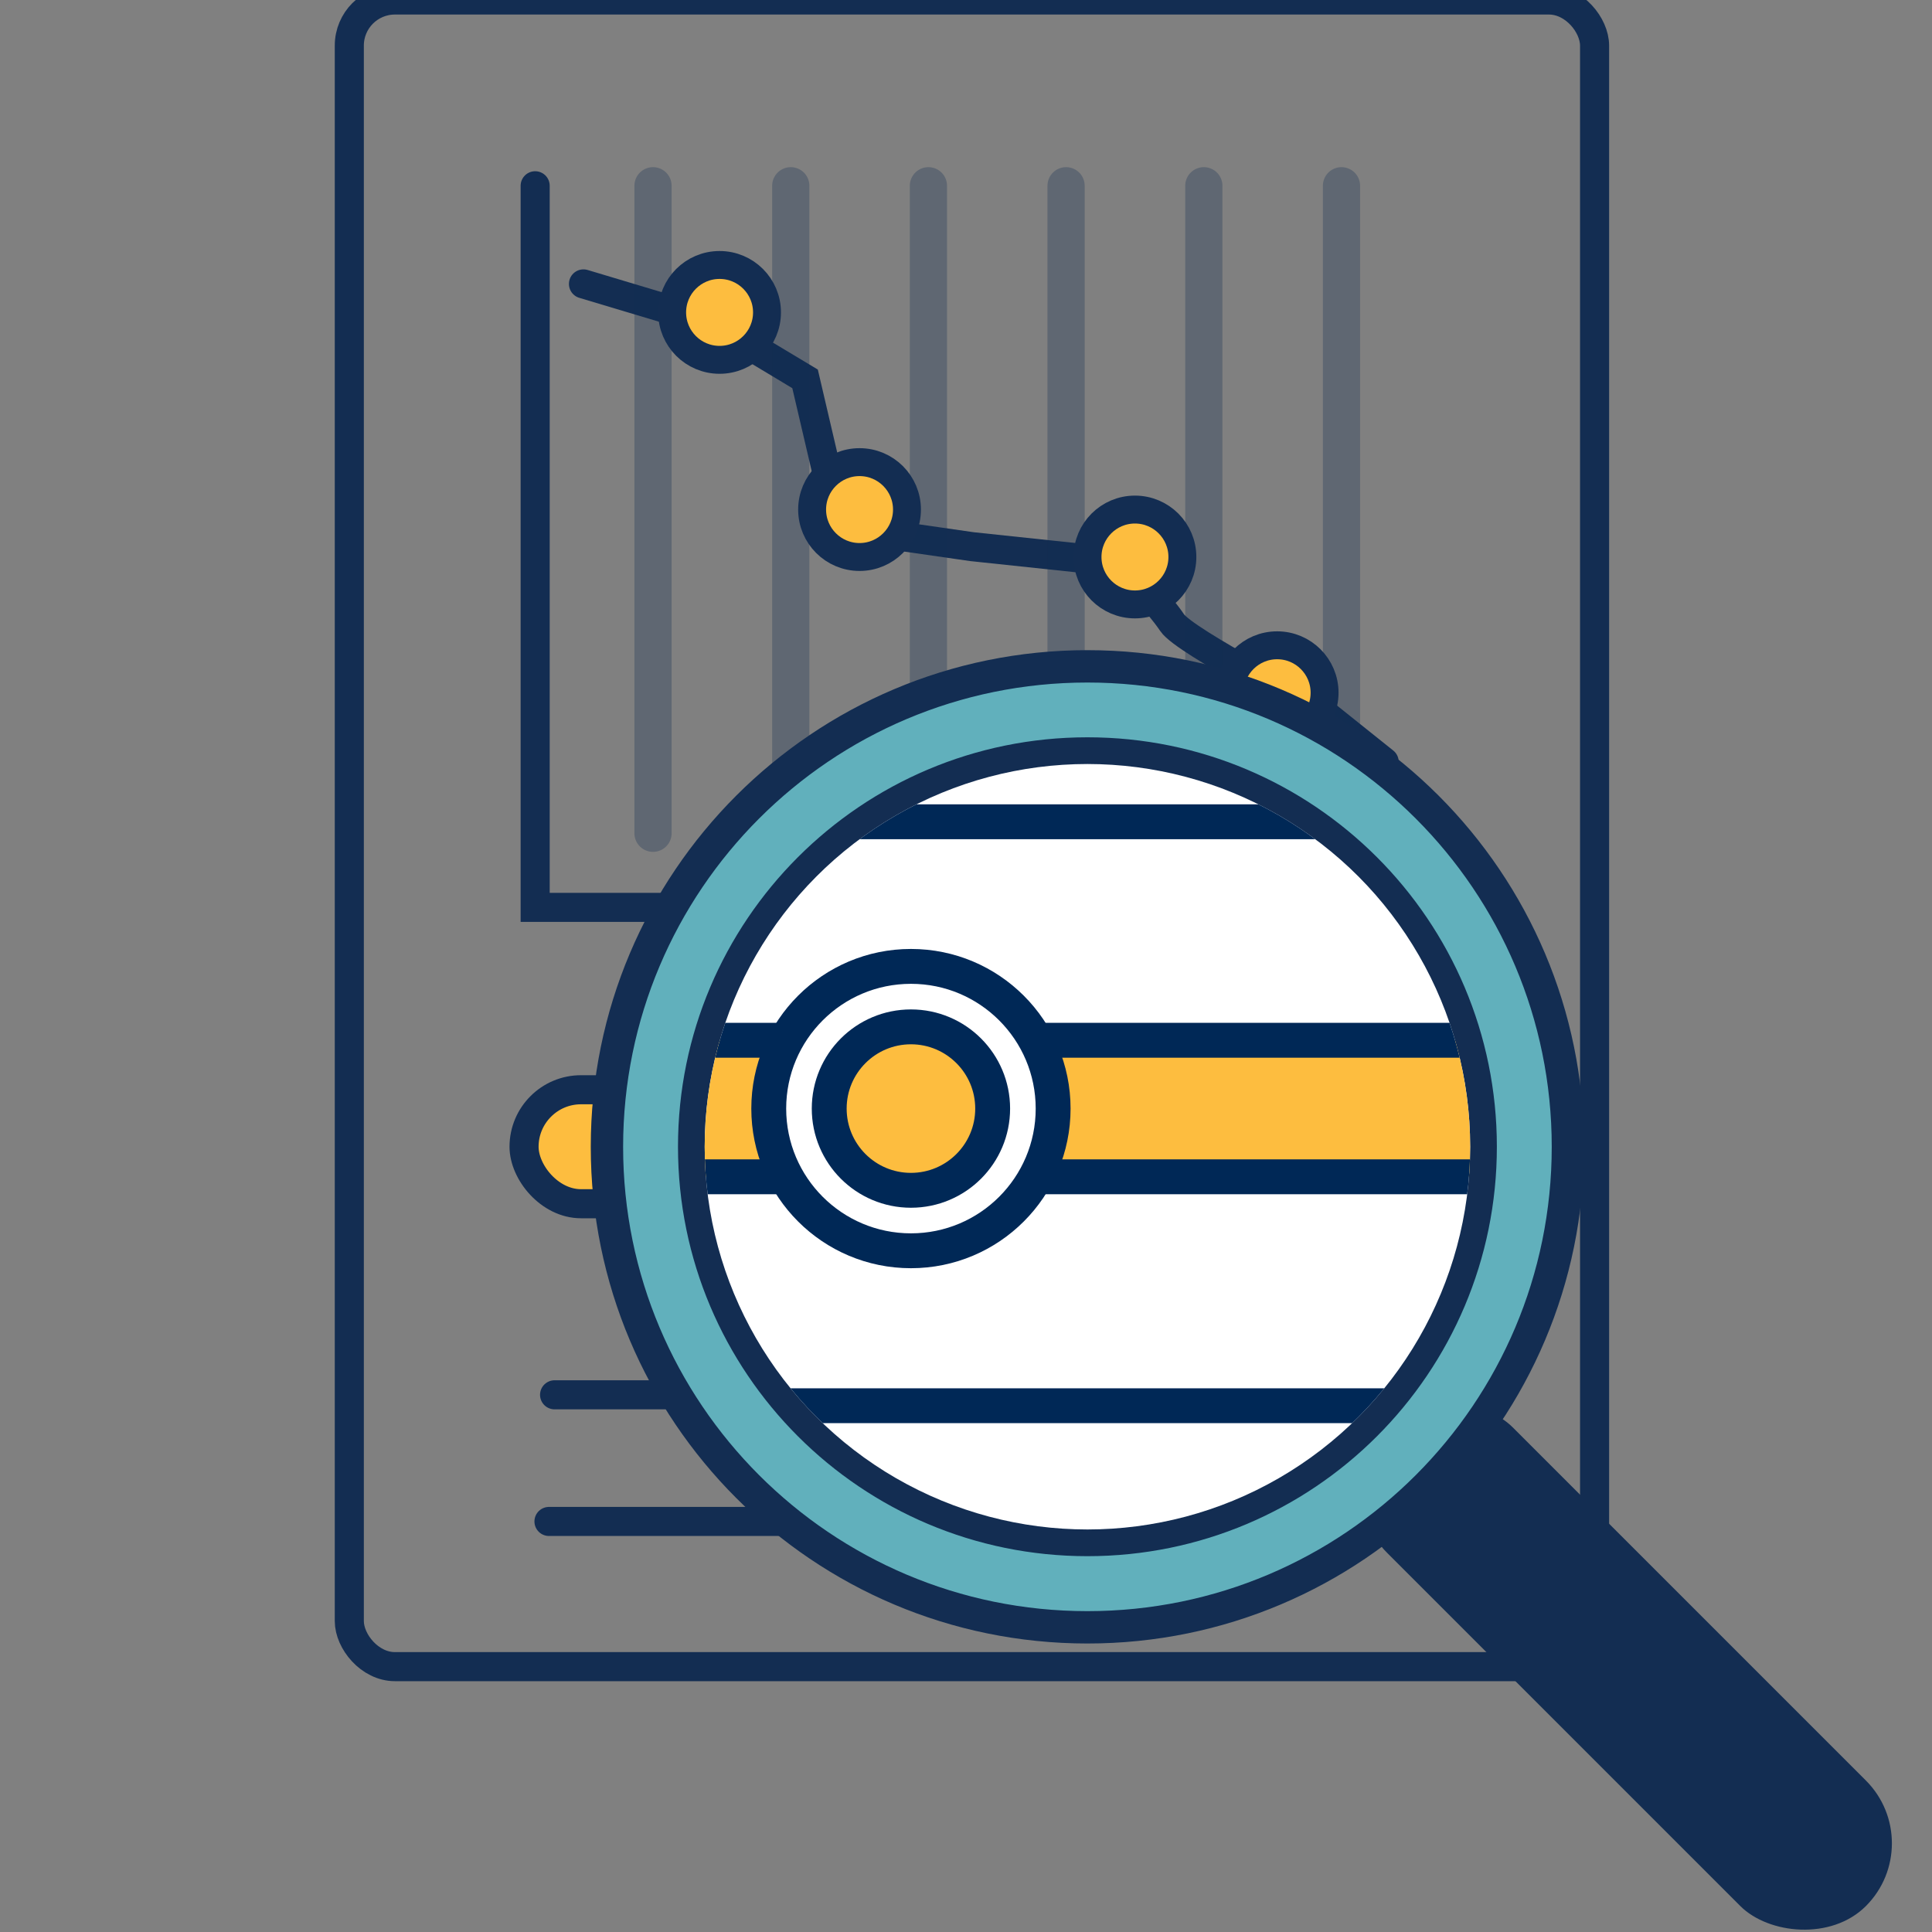 <?xml version="1.0" encoding="UTF-8"?>
<svg id="Layer_1" xmlns="http://www.w3.org/2000/svg" version="1.1" xmlns:xlink="http://www.w3.org/1999/xlink" viewBox="0 0 200 200">
  <rect x="0" y="0" width="200" height="200" fill="#808080" stroke="none"/>
  <!-- Generator: Adobe Illustrator 29.5.0, SVG Export Plug-In . SVG Version: 2.1.0 Build 137)  -->
  <defs>
    <style>
      .st0, .st1, .st2, .st3, .st4, .st5, .st6, .st7, .st8, .st9, .st10, .st11, .st12, .st13, .st14 {
        stroke-miterlimit: 10;
      }

      .st0, .st1, .st15, .st3, .st4, .st10, .st11 {
        fill: none;
      }

      .st0, .st7, .st9, .st10, .st11, .st12, .st14 {
        stroke: #002856;
      }

      .st0, .st9, .st10, .st12, .st14 {
        stroke-width: 3.61px;
      }

      .st1, .st2, .st3, .st4, .st5, .st6, .st8, .st13 {
        stroke: #132d52;
      }

      .st1, .st4, .st5, .st8, .st13 {
        stroke-width: 3.01px;
      }

      .st16, .st9, .st13 {
        fill: #fff;
      }

      .st2 {
        stroke-width: 2.89px;
      }

      .st2, .st3, .st4, .st5, .st7, .st10, .st11, .st12 {
        stroke-linecap: round;
      }

      .st2, .st5, .st7, .st8, .st12, .st14 {
        fill: #fdbd3f;
      }

      .st3 {
        stroke-width: 3.85px;
      }

      .st3, .st11 {
        opacity: .3;
      }

      .st6 {
        fill: #61b0bc;
        stroke-width: 3.35px;
      }

      .st7 {
        stroke-width: 3.46px;
      }

      .st11 {
        stroke-width: 4.61px;
      }

      .st17 {
        fill: #132d52;
      }

      .st18 {
        clip-path: url(#clippath);
      }
    </style>
    <clipPath id="clippath">
      <circle class="st15" cx="112.57" cy="118.71" r="39.62"/>
    </clipPath>
  </defs>
  <g>
    <rect class="st1" x="36.16" width="128.91" height="172.53" rx="4.72" ry="4.72"/>
    <polyline class="st4" points="145.83 93.93 55.4 93.93 55.4 19.23"/>
    <rect class="st8" x="54.25" y="112.81" width="92.72" height="11.8" rx="5.9" ry="5.9"/>
    <circle class="st13" cx="81.86" cy="118.71" r="12.29"/>
    <circle class="st8" cx="81.86" cy="118.71" r="7.06"/>
    <path class="st4" d="M60.4,29.39l13.11,3.93,9.83,5.9,3.6,15.4,13.68,1.97,15.48,1.64s3.93,4.26,5.24,6.23c1.31,1.97,15.4,9.17,15.4,9.17l6.55,5.24"/>
    <line class="st3" x1="67.6" y1="19.23" x2="67.6" y2="86.26"/>
    <line class="st3" x1="81.86" y1="19.23" x2="81.86" y2="86.26"/>
    <line class="st3" x1="96.11" y1="19.23" x2="96.11" y2="86.26"/>
    <line class="st3" x1="110.36" y1="19.23" x2="110.36" y2="86.26"/>
    <line class="st3" x1="124.62" y1="19.23" x2="124.62" y2="86.26"/>
    <line class="st3" x1="138.87" y1="19.23" x2="138.87" y2="86.26"/>
    <circle class="st2" cx="74.49" cy="32.34" r="4.91"/>
    <circle class="st2" cx="88.98" cy="52.75" r="4.91"/>
    <circle class="st2" cx="117.49" cy="57.66" r="4.91"/>
    <circle class="st2" cx="132.21" cy="71.71" r="4.91"/>
    <line class="st5" x1="57.41" y1="144.39" x2="146.12" y2="144.39"/>
    <line class="st5" x1="56.83" y1="157.5" x2="146.69" y2="157.5"/>
  </g>
  <rect class="st17" x="159.18" y="137.49" width="18.38" height="70.09" rx="9.19" ry="9.19" transform="translate(-72.68 169.59) rotate(-45)"/>
  <path class="st6" d="M112.57,68.98c-27.47,0-49.74,22.27-49.74,49.74s22.27,49.74,49.74,49.74,49.74-22.27,49.74-49.74-22.27-49.74-49.74-49.74ZM112.57,159.42c-22.48,0-40.71-18.22-40.71-40.71s18.22-40.71,40.71-40.71,40.71,18.22,40.71,40.71-18.22,40.71-40.71,40.71Z"/>
  <g class="st18">
    <ellipse class="st16" cx="113.8" cy="121.83" rx="105.65" ry="69.47"/>
    <g>
      <rect class="st0" x="39.54" y="-27.47" width="154.45" height="206.71" rx="5.66" ry="5.66"/>
      <polyline class="st10" points="170.94 85.07 62.6 85.07 62.6 -4.43"/>
      <rect class="st14" x="61.22" y="107.69" width="111.09" height="14.13" rx="7.07" ry="7.07"/>
      <circle class="st9" cx="94.3" cy="114.76" r="14.72"/>
      <circle class="st14" cx="94.3" cy="114.76" r="8.46"/>
      <path class="st10" d="M68.58,7.74l15.7,4.71,11.78,7.07,4.32,18.45,16.39,2.36,18.55,1.96s4.71,5.1,6.28,7.46,18.45,10.99,18.45,10.99l7.85,6.28"/>
      <line class="st11" x1="77.22" y1="-4.43" x2="77.22" y2="75.88"/>
      <line class="st11" x1="94.3" y1="-4.43" x2="94.3" y2="75.88"/>
      <line class="st11" x1="111.37" y1="-4.43" x2="111.37" y2="75.88"/>
      <line class="st11" x1="128.45" y1="-4.43" x2="128.45" y2="75.88"/>
      <line class="st11" x1="145.52" y1="-4.43" x2="145.52" y2="75.88"/>
      <line class="st11" x1="162.6" y1="-4.43" x2="162.6" y2="75.88"/>
      <circle class="st7" cx="85.46" cy="11.27" r="5.89"/>
      <circle class="st7" cx="102.83" cy="35.72" r="5.89"/>
      <circle class="st7" cx="136.99" cy="41.61" r="5.89"/>
      <circle class="st7" cx="154.62" cy="58.44" r="5.89"/>
      <line class="st12" x1="65" y1="145.52" x2="171.29" y2="145.52"/>
      <line class="st12" x1="64.31" y1="161.23" x2="171.97" y2="161.23"/>
    </g>
  </g>
</svg>